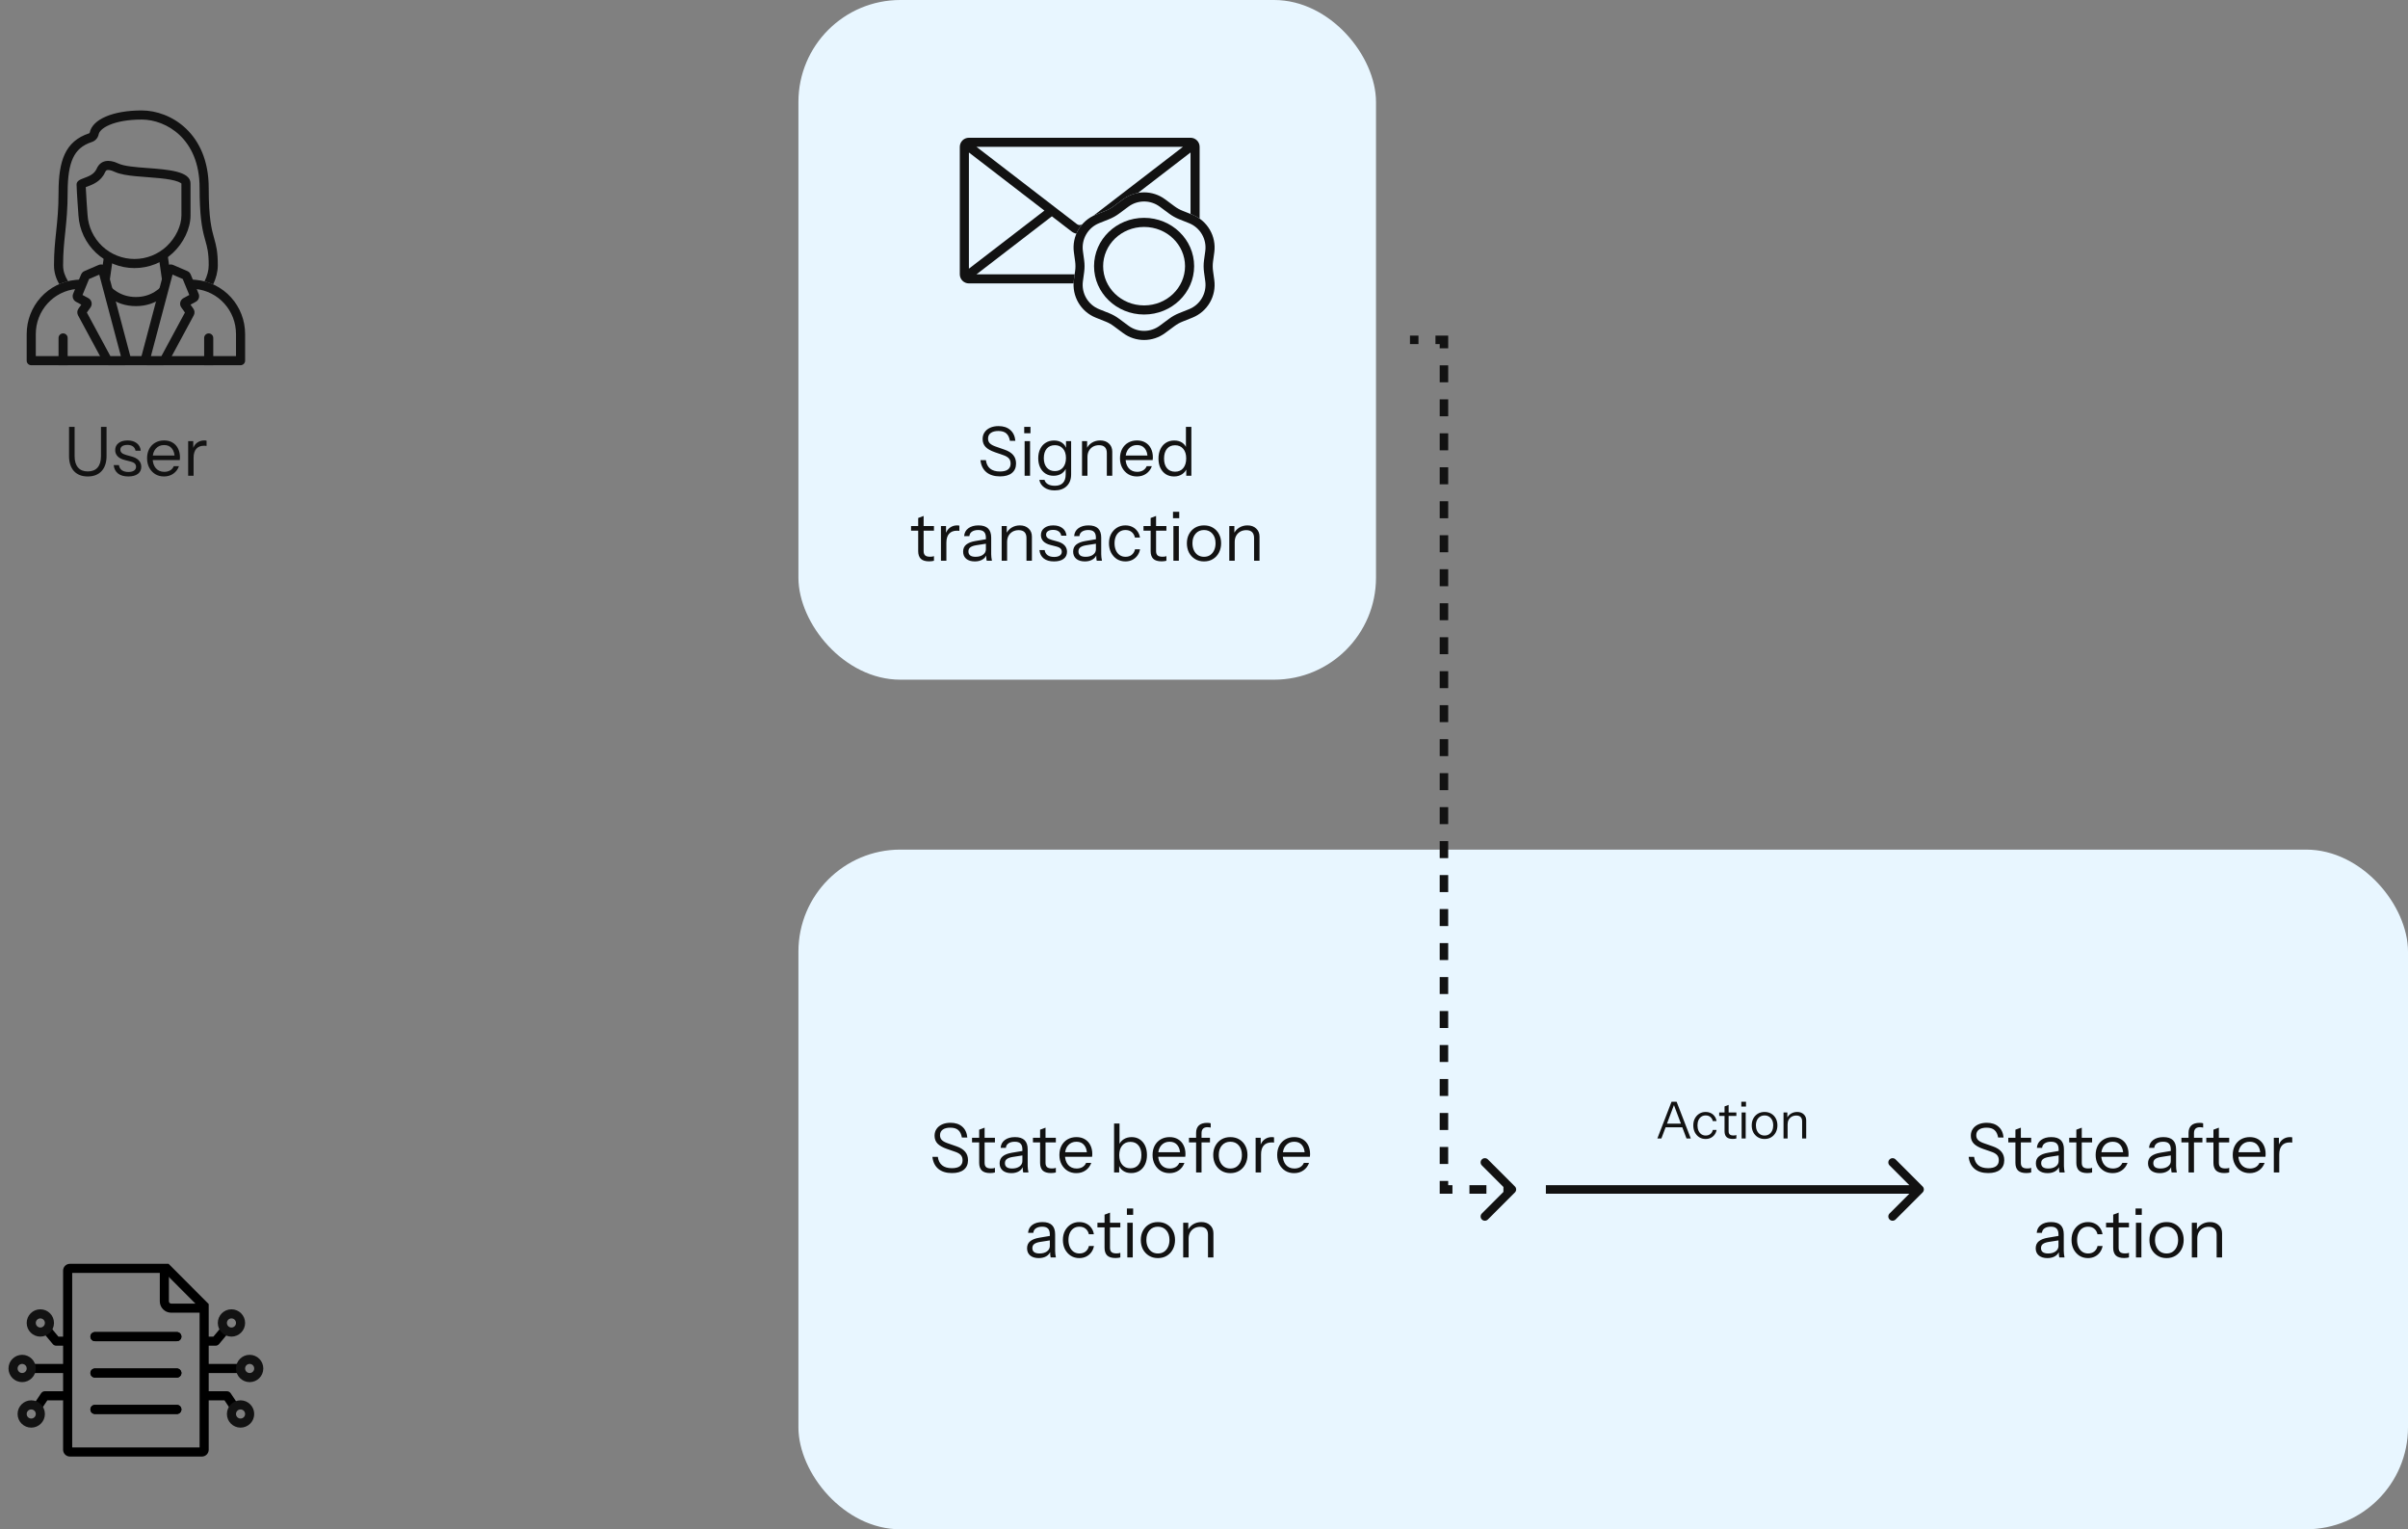 <svg width="567" height="360" viewBox="0 0 567 360" fill="none" xmlns="http://www.w3.org/2000/svg">
<rect x="0" y="0" width="567" height="360" fill="#808080" stroke="none"/>
<path d="M20.657 112.16C19.27 112.16 18.187 111.739 17.409 110.896C16.641 110.043 16.257 108.853 16.257 107.328V100.48H17.569V107.392C17.569 108.544 17.835 109.429 18.369 110.048C18.902 110.667 19.665 110.976 20.657 110.976C21.67 110.976 22.443 110.672 22.977 110.064C23.51 109.445 23.777 108.555 23.777 107.392V100.48H25.089V107.344C25.089 108.859 24.699 110.043 23.921 110.896C23.142 111.739 22.054 112.16 20.657 112.16ZM30.196 112.16C29.194 112.16 28.394 111.931 27.796 111.472C27.199 111.003 26.858 110.341 26.772 109.488H28.004C28.079 110.011 28.308 110.411 28.692 110.688C29.076 110.965 29.588 111.104 30.228 111.104C30.794 111.104 31.236 110.997 31.556 110.784C31.876 110.571 32.036 110.267 32.036 109.872C32.036 109.595 31.946 109.355 31.764 109.152C31.583 108.939 31.22 108.763 30.676 108.624L29.364 108.288C28.618 108.096 28.058 107.803 27.684 107.408C27.311 107.003 27.124 106.523 27.124 105.968C27.124 105.264 27.386 104.709 27.908 104.304C28.431 103.888 29.14 103.68 30.036 103.68C30.922 103.68 31.642 103.893 32.196 104.32C32.751 104.747 33.066 105.339 33.14 106.096H31.908C31.834 105.659 31.631 105.323 31.3 105.088C30.97 104.853 30.532 104.736 29.988 104.736C29.466 104.736 29.06 104.837 28.772 105.04C28.484 105.232 28.34 105.509 28.34 105.872C28.34 106.149 28.442 106.389 28.644 106.592C28.858 106.795 29.21 106.965 29.7 107.104L30.98 107.456C31.738 107.659 32.308 107.968 32.692 108.384C33.076 108.8 33.268 109.301 33.268 109.888C33.268 110.603 32.996 111.163 32.452 111.568C31.908 111.963 31.156 112.16 30.196 112.16ZM38.616 112.16C37.837 112.16 37.15 111.979 36.552 111.616C35.955 111.243 35.486 110.736 35.144 110.096C34.803 109.456 34.632 108.72 34.632 107.888C34.632 107.056 34.797 106.325 35.128 105.696C35.469 105.056 35.944 104.56 36.552 104.208C37.16 103.856 37.859 103.68 38.648 103.68C39.406 103.68 40.062 103.845 40.616 104.176C41.181 104.507 41.614 104.971 41.912 105.568C42.221 106.165 42.376 106.869 42.376 107.68C42.376 107.787 42.371 107.888 42.36 107.984C42.36 108.08 42.349 108.187 42.328 108.304H35.592V107.232H41.544L41.128 107.824C41.128 106.843 40.91 106.091 40.472 105.568C40.045 105.035 39.438 104.768 38.648 104.768C37.837 104.768 37.181 105.051 36.68 105.616C36.19 106.171 35.944 106.923 35.944 107.872C35.944 108.843 36.19 109.621 36.68 110.208C37.181 110.784 37.848 111.072 38.68 111.072C39.203 111.072 39.661 110.96 40.056 110.736C40.451 110.501 40.739 110.171 40.92 109.744H42.136C41.87 110.491 41.422 111.083 40.792 111.52C40.173 111.947 39.448 112.16 38.616 112.16ZM44.303 112V103.84H45.503V105.92H45.583V112H44.303ZM45.583 107.744L45.375 105.808C45.567 105.115 45.909 104.587 46.399 104.224C46.89 103.861 47.455 103.68 48.095 103.68C48.362 103.68 48.543 103.701 48.639 103.744V104.976C48.586 104.955 48.511 104.944 48.415 104.944C48.319 104.933 48.202 104.928 48.063 104.928C47.253 104.928 46.634 105.173 46.207 105.664C45.791 106.144 45.583 106.837 45.583 107.744Z" fill="#121212"/>
<path fill-rule="evenodd" clip-rule="evenodd" d="M17.206 37.16C16.318 39.041 15.929 41.67 15.929 45.296C15.929 49.157 15.651 51.923 15.381 54.486L15.352 54.761C15.094 57.202 14.857 59.45 14.857 62.424C14.857 63.801 15.238 64.889 16.008 66.191C15.297 66.363 14.604 66.596 13.937 66.887C13.181 65.516 12.714 64.132 12.714 62.424C12.714 59.336 12.962 56.99 13.219 54.555C13.497 51.924 13.786 49.187 13.786 45.296C13.786 37.858 15.341 33.236 20.976 31.384C21.053 31.359 21.111 31.293 21.127 31.213C21.757 28.071 26.608 26 33.364 26C40.212 26 49.143 31.38 49.143 44.226C49.143 51.509 49.831 53.974 50.428 56.11C50.884 57.741 51.285 59.179 51.285 62.424C51.285 63.965 50.891 65.457 50.196 66.946C49.541 66.651 48.86 66.413 48.162 66.233C48.814 64.895 49.143 63.649 49.143 62.424C49.143 59.473 48.803 58.257 48.364 56.686L48.364 56.686L48.364 56.686C48.293 56.431 48.219 56.167 48.144 55.885C47.55 53.659 47 50.792 47 44.226C47 38.337 44.971 34.358 42.341 31.845C39.668 29.292 36.261 28.143 33.364 28.143C30.177 28.143 27.582 28.635 25.789 29.399C23.933 30.191 23.34 31.074 23.227 31.635C23.063 32.454 22.471 33.148 21.645 33.42C19.352 34.173 18.032 35.407 17.206 37.16Z" fill="#121212"/>
<path fill-rule="evenodd" clip-rule="evenodd" d="M18.877 67.961L17.982 68.027C15.378 68.274 12.955 69.491 11.187 71.445C9.414 73.405 8.429 75.965 8.429 78.624V78.625V83.831H24.773L25.231 84.679C25.305 84.817 25.45 84.904 25.608 84.904H29.3C29.581 84.904 29.786 84.637 29.714 84.365L29.572 83.831H34.428L34.286 84.365C34.214 84.637 34.419 84.903 34.7 84.903H38.392C38.55 84.903 38.694 84.817 38.769 84.678L39.226 83.831H55.571V78.625V78.624C55.571 75.965 54.586 73.405 52.813 71.445C51.045 69.491 48.622 68.274 46.018 68.027L45.124 67.961L44.211 65.745L46.197 65.892C49.345 66.184 52.272 67.653 54.402 70.008C56.533 72.363 57.714 75.436 57.714 78.624V84.903C57.714 85.494 57.235 85.974 56.643 85.974H7.357C6.765 85.974 6.286 85.494 6.286 84.903V78.624C6.286 75.436 7.467 72.363 9.598 70.008C11.728 67.653 14.655 66.184 17.803 65.892L19.789 65.745L18.877 67.961ZM25.954 70.201C27.488 71.271 29.474 72.06 32 72.06C34.526 72.06 36.512 71.271 38.045 70.202L39.116 66.169C37.823 67.932 35.574 69.917 32 69.917C28.426 69.917 26.177 67.932 24.884 66.169L25.954 70.201Z" fill="#121212"/>
<path fill-rule="evenodd" clip-rule="evenodd" d="M40.794 62.379C39.953 62.016 38.985 62.486 38.75 63.371L33.25 84.09C32.998 85.042 33.715 85.975 34.7 85.975H38.392C38.944 85.975 39.45 85.672 39.712 85.187L45.623 74.234C45.894 73.731 45.856 73.117 45.523 72.651L44.858 71.718L46.102 71.042C46.775 70.676 47.065 69.862 46.773 69.153L44.906 64.617C44.757 64.255 44.472 63.966 44.113 63.811L40.794 62.379ZM40.63 64.642L43.024 65.675L44.572 69.435L43.196 70.182C42.404 70.612 42.168 71.638 42.691 72.371L43.546 73.57L38.009 83.832H35.536L40.63 64.642Z" fill="#121212"/>
<path fill-rule="evenodd" clip-rule="evenodd" d="M23.206 62.379C24.047 62.016 25.015 62.486 25.25 63.372L30.75 84.091C31.002 85.042 30.285 85.975 29.3 85.975H25.608C25.056 85.975 24.55 85.673 24.288 85.188L18.378 74.235C18.106 73.731 18.144 73.117 18.477 72.651L19.142 71.718L17.898 71.043C17.225 70.677 16.935 69.862 17.227 69.153L19.095 64.618C19.244 64.256 19.528 63.967 19.887 63.812L23.206 62.379ZM23.37 64.642L20.976 65.675L19.428 69.435L20.804 70.182C21.596 70.612 21.832 71.638 21.309 72.372L20.454 73.57L25.991 83.832H28.464L23.37 64.642Z" fill="#121212"/>
<path fill-rule="evenodd" clip-rule="evenodd" d="M39.489 60.131L40.255 65.484L38.133 65.787L37.368 60.434L39.489 60.131ZM23.745 65.484L24.511 60.131L26.632 60.434L25.867 65.787L23.745 65.484Z" fill="#121212"/>
<path fill-rule="evenodd" clip-rule="evenodd" d="M18.473 50.705C18.678 54.062 20.158 57.215 22.61 59.52C25.062 61.825 28.301 63.108 31.668 63.108C35.035 63.108 38.275 61.825 40.727 59.52C43.178 57.215 44.857 53.86 44.863 50.705C44.863 50.705 44.857 44.226 44.857 43.155C44.857 40.317 39.604 39.923 34.761 39.56C31.93 39.348 29.24 39.146 27.82 38.473C25.674 37.455 23.679 37.648 22.766 39.711C22.191 41.01 20.936 41.484 19.862 41.889C18.855 42.268 18.008 42.588 18.029 43.471C18.071 45.296 18.473 50.705 18.473 50.705ZM20.194 44.058C20.235 44.997 20.32 46.365 20.405 47.629C20.458 48.415 20.509 49.145 20.547 49.678L20.593 50.312L20.61 50.545L20.612 50.574C20.784 53.386 22.023 56.027 24.077 57.959C26.132 59.89 28.847 60.965 31.668 60.965C34.489 60.965 37.204 59.89 39.259 57.959C41.367 55.977 42.715 53.159 42.72 50.704L42.717 47.333C42.716 45.624 42.715 43.786 42.715 43.198C42.635 43.12 42.42 42.96 41.956 42.778C40.956 42.388 39.446 42.133 37.567 41.944C36.654 41.852 35.705 41.78 34.742 41.707C34.692 41.704 34.643 41.7 34.593 41.696C33.688 41.628 32.768 41.559 31.898 41.475C30.166 41.306 28.252 41.049 26.902 40.409C26.066 40.013 25.52 39.983 25.257 40.037C25.145 40.059 25.074 40.097 25.015 40.147C24.951 40.2 24.84 40.318 24.725 40.578M20.194 44.058C20.324 44.006 20.494 43.941 20.722 43.855C20.746 43.845 20.771 43.836 20.797 43.826C21.794 43.45 23.786 42.699 24.725 40.578" fill="#121212"/>
<path fill-rule="evenodd" clip-rule="evenodd" d="M14.857 78.48C15.449 78.48 15.929 78.96 15.929 79.551V85.974H13.786V79.551C13.786 78.96 14.265 78.48 14.857 78.48Z" fill="#121212"/>
<path fill-rule="evenodd" clip-rule="evenodd" d="M49.143 78.48C49.735 78.48 50.214 78.96 50.214 79.551V85.974H48.071V79.551C48.071 78.96 48.551 78.48 49.143 78.48Z" fill="#121212"/>
<rect x="188" width="136" height="160" rx="24" fill="#E8F6FF"/>
<path d="M235.468 112.144C234.124 112.144 233.052 111.813 232.252 111.152C231.462 110.491 230.998 109.547 230.86 108.32H232.14C232.257 109.205 232.593 109.872 233.148 110.32C233.702 110.768 234.47 110.992 235.452 110.992C236.284 110.992 236.908 110.837 237.324 110.528C237.75 110.208 237.964 109.744 237.964 109.136C237.964 108.613 237.82 108.197 237.532 107.888C237.244 107.579 236.796 107.323 236.188 107.12L234.252 106.448C233.27 106.107 232.545 105.696 232.076 105.216C231.606 104.725 231.372 104.107 231.372 103.36C231.372 102.741 231.526 102.208 231.836 101.76C232.145 101.301 232.582 100.944 233.148 100.688C233.713 100.432 234.369 100.304 235.116 100.304C236.268 100.304 237.19 100.608 237.884 101.216C238.577 101.813 238.977 102.667 239.084 103.776H237.804C237.665 102.976 237.377 102.389 236.94 102.016C236.513 101.643 235.894 101.456 235.084 101.456C234.316 101.456 233.718 101.611 233.292 101.92C232.865 102.229 232.652 102.667 232.652 103.232C232.652 103.712 232.801 104.096 233.1 104.384C233.398 104.672 233.862 104.923 234.492 105.136L236.556 105.856C237.452 106.165 238.124 106.587 238.572 107.12C239.02 107.643 239.244 108.309 239.244 109.12C239.244 110.08 238.913 110.827 238.252 111.36C237.601 111.883 236.673 112.144 235.468 112.144ZM241.264 112V103.84H242.544V112H241.264ZM241.168 101.984V100.48H242.64V101.984H241.168ZM248.325 115.44C247.354 115.44 246.544 115.211 245.893 114.752C245.253 114.304 244.864 113.707 244.725 112.96H245.941C246.058 113.387 246.32 113.723 246.725 113.968C247.141 114.224 247.701 114.352 248.405 114.352C249.237 114.352 249.866 114.123 250.293 113.664C250.72 113.216 250.933 112.555 250.933 111.68V109.936L251.093 109.968C250.912 110.587 250.549 111.083 250.005 111.456C249.461 111.819 248.816 112 248.069 112C247.354 112 246.725 111.829 246.181 111.488C245.637 111.136 245.216 110.651 244.917 110.032C244.618 109.413 244.469 108.693 244.469 107.872C244.469 107.04 244.624 106.309 244.933 105.68C245.242 105.051 245.674 104.565 246.229 104.224C246.794 103.872 247.45 103.696 248.197 103.696C248.965 103.696 249.605 103.883 250.117 104.256C250.64 104.629 250.986 105.163 251.157 105.856L251.013 105.872V103.84H252.213V111.68C252.213 112.843 251.866 113.76 251.173 114.432C250.48 115.104 249.53 115.44 248.325 115.44ZM248.389 110.896C249.189 110.896 249.824 110.619 250.293 110.064C250.762 109.509 250.997 108.757 250.997 107.808C250.997 106.88 250.762 106.149 250.293 105.616C249.824 105.072 249.189 104.8 248.389 104.8C247.578 104.8 246.938 105.072 246.469 105.616C246.01 106.16 245.781 106.907 245.781 107.856C245.781 108.784 246.016 109.525 246.485 110.08C246.954 110.624 247.589 110.896 248.389 110.896ZM254.78 112V103.84H255.98V105.76H256.06V112H254.78ZM260.62 112V106.656C260.62 106.037 260.465 105.573 260.156 105.264C259.847 104.955 259.388 104.8 258.78 104.8C258.247 104.8 257.772 104.917 257.356 105.152C256.951 105.387 256.631 105.712 256.396 106.128C256.172 106.544 256.06 107.029 256.06 107.584L255.852 105.648C256.129 105.04 256.551 104.56 257.116 104.208C257.692 103.856 258.343 103.68 259.068 103.68C259.921 103.68 260.604 103.925 261.116 104.416C261.639 104.896 261.9 105.531 261.9 106.32V112H260.62ZM267.702 112.16C266.923 112.16 266.235 111.979 265.638 111.616C265.041 111.243 264.571 110.736 264.23 110.096C263.889 109.456 263.718 108.72 263.718 107.888C263.718 107.056 263.883 106.325 264.214 105.696C264.555 105.056 265.03 104.56 265.638 104.208C266.246 103.856 266.945 103.68 267.734 103.68C268.491 103.68 269.147 103.845 269.702 104.176C270.267 104.507 270.699 104.971 270.998 105.568C271.307 106.165 271.462 106.869 271.462 107.68C271.462 107.787 271.457 107.888 271.446 107.984C271.446 108.08 271.435 108.187 271.414 108.304H264.678V107.232H270.63L270.214 107.824C270.214 106.843 269.995 106.091 269.558 105.568C269.131 105.035 268.523 104.768 267.734 104.768C266.923 104.768 266.267 105.051 265.766 105.616C265.275 106.171 265.03 106.923 265.03 107.872C265.03 108.843 265.275 109.621 265.766 110.208C266.267 110.784 266.934 111.072 267.766 111.072C268.289 111.072 268.747 110.96 269.142 110.736C269.537 110.501 269.825 110.171 270.006 109.744H271.222C270.955 110.491 270.507 111.083 269.878 111.52C269.259 111.947 268.534 112.16 267.702 112.16ZM279.325 112V110.096L279.485 110.144C279.283 110.763 278.909 111.253 278.365 111.616C277.832 111.979 277.192 112.16 276.445 112.16C275.709 112.16 275.064 111.984 274.509 111.632C273.965 111.28 273.539 110.789 273.229 110.16C272.931 109.531 272.781 108.795 272.781 107.952C272.781 107.099 272.936 106.352 273.245 105.712C273.555 105.072 273.987 104.576 274.541 104.224C275.096 103.872 275.747 103.696 276.493 103.696C277.261 103.696 277.907 103.883 278.429 104.256C278.952 104.629 279.309 105.157 279.501 105.84L279.245 105.872V100.48H280.525V112H279.325ZM276.685 111.04C277.507 111.04 278.147 110.763 278.605 110.208C279.075 109.643 279.309 108.875 279.309 107.904C279.309 106.955 279.075 106.203 278.605 105.648C278.136 105.093 277.496 104.816 276.685 104.816C275.875 104.816 275.24 105.093 274.781 105.648C274.323 106.203 274.093 106.971 274.093 107.952C274.093 108.912 274.323 109.669 274.781 110.224C275.24 110.768 275.875 111.04 276.685 111.04ZM218.794 132.144C217.887 132.144 217.226 131.941 216.81 131.536C216.405 131.12 216.202 130.523 216.202 129.744V121.936L217.482 121.456V129.728C217.482 130.187 217.599 130.523 217.834 130.736C218.069 130.949 218.453 131.056 218.986 131.056C219.199 131.056 219.381 131.045 219.53 131.024C219.69 130.992 219.818 130.955 219.914 130.912V132C219.807 132.043 219.653 132.075 219.45 132.096C219.258 132.128 219.039 132.144 218.794 132.144ZM214.522 124.928V123.84H219.914V124.928H214.522ZM221.561 132V123.84H222.761V125.92H222.841V132H221.561ZM222.841 127.744L222.633 125.808C222.825 125.115 223.167 124.587 223.657 124.224C224.148 123.861 224.713 123.68 225.353 123.68C225.62 123.68 225.801 123.701 225.897 123.744V124.976C225.844 124.955 225.769 124.944 225.673 124.944C225.577 124.933 225.46 124.928 225.321 124.928C224.511 124.928 223.892 125.173 223.465 125.664C223.049 126.144 222.841 126.837 222.841 127.744ZM232.335 132C232.292 131.819 232.26 131.611 232.239 131.376C232.228 131.141 232.223 130.843 232.223 130.48H232.143V126.576C232.143 125.957 231.999 125.504 231.711 125.216C231.434 124.917 230.98 124.768 230.351 124.768C229.732 124.768 229.236 124.896 228.863 125.152C228.5 125.397 228.298 125.749 228.255 126.208H227.023C227.076 125.419 227.407 124.8 228.015 124.352C228.623 123.904 229.418 123.68 230.399 123.68C231.412 123.68 232.164 123.92 232.655 124.4C233.146 124.88 233.391 125.6 233.391 126.56V130.48C233.391 130.715 233.407 130.96 233.439 131.216C233.471 131.461 233.514 131.723 233.567 132H232.335ZM229.535 132.16C228.692 132.16 228.02 131.957 227.519 131.552C227.028 131.136 226.783 130.571 226.783 129.856C226.783 129.141 227.028 128.587 227.519 128.192C228.01 127.797 228.724 127.52 229.663 127.36L232.511 126.88V127.936L229.855 128.352C229.258 128.448 228.804 128.608 228.495 128.832C228.186 129.056 228.031 129.381 228.031 129.808C228.031 130.224 228.17 130.539 228.447 130.752C228.735 130.965 229.156 131.072 229.711 131.072C230.426 131.072 231.007 130.912 231.455 130.592C231.914 130.261 232.143 129.835 232.143 129.312L232.351 130.448C232.18 130.992 231.844 131.413 231.343 131.712C230.852 132.011 230.25 132.16 229.535 132.16ZM235.858 132V123.84H237.058V125.76H237.138V132H235.858ZM241.698 132V126.656C241.698 126.037 241.543 125.573 241.234 125.264C240.925 124.955 240.466 124.8 239.858 124.8C239.325 124.8 238.85 124.917 238.434 125.152C238.029 125.387 237.709 125.712 237.474 126.128C237.25 126.544 237.138 127.029 237.138 127.584L236.93 125.648C237.207 125.04 237.629 124.56 238.194 124.208C238.77 123.856 239.421 123.68 240.146 123.68C240.999 123.68 241.682 123.925 242.194 124.416C242.717 124.896 242.978 125.531 242.978 126.32V132H241.698ZM248.173 132.16C247.17 132.16 246.37 131.931 245.773 131.472C245.176 131.003 244.834 130.341 244.749 129.488H245.981C246.056 130.011 246.285 130.411 246.669 130.688C247.053 130.965 247.565 131.104 248.205 131.104C248.77 131.104 249.213 130.997 249.533 130.784C249.853 130.571 250.013 130.267 250.013 129.872C250.013 129.595 249.922 129.355 249.741 129.152C249.56 128.939 249.197 128.763 248.653 128.624L247.341 128.288C246.594 128.096 246.034 127.803 245.661 127.408C245.288 127.003 245.101 126.523 245.101 125.968C245.101 125.264 245.362 124.709 245.885 124.304C246.408 123.888 247.117 123.68 248.013 123.68C248.898 123.68 249.618 123.893 250.173 124.32C250.728 124.747 251.042 125.339 251.117 126.096H249.885C249.81 125.659 249.608 125.323 249.277 125.088C248.946 124.853 248.509 124.736 247.965 124.736C247.442 124.736 247.037 124.837 246.749 125.04C246.461 125.232 246.317 125.509 246.317 125.872C246.317 126.149 246.418 126.389 246.621 126.592C246.834 126.795 247.186 126.965 247.677 127.104L248.957 127.456C249.714 127.659 250.285 127.968 250.669 128.384C251.053 128.8 251.245 129.301 251.245 129.888C251.245 130.603 250.973 131.163 250.429 131.568C249.885 131.963 249.133 132.16 248.173 132.16ZM258.241 132C258.198 131.819 258.166 131.611 258.145 131.376C258.134 131.141 258.129 130.843 258.129 130.48H258.049V126.576C258.049 125.957 257.905 125.504 257.617 125.216C257.34 124.917 256.886 124.768 256.257 124.768C255.638 124.768 255.142 124.896 254.769 125.152C254.406 125.397 254.204 125.749 254.161 126.208H252.929C252.982 125.419 253.313 124.8 253.921 124.352C254.529 123.904 255.324 123.68 256.305 123.68C257.318 123.68 258.07 123.92 258.561 124.4C259.052 124.88 259.297 125.6 259.297 126.56V130.48C259.297 130.715 259.313 130.96 259.345 131.216C259.377 131.461 259.42 131.723 259.473 132H258.241ZM255.441 132.16C254.598 132.16 253.926 131.957 253.425 131.552C252.934 131.136 252.689 130.571 252.689 129.856C252.689 129.141 252.934 128.587 253.425 128.192C253.916 127.797 254.63 127.52 255.569 127.36L258.417 126.88V127.936L255.761 128.352C255.164 128.448 254.71 128.608 254.401 128.832C254.092 129.056 253.937 129.381 253.937 129.808C253.937 130.224 254.076 130.539 254.353 130.752C254.641 130.965 255.062 131.072 255.617 131.072C256.332 131.072 256.913 130.912 257.361 130.592C257.82 130.261 258.049 129.835 258.049 129.312L258.257 130.448C258.086 130.992 257.75 131.413 257.249 131.712C256.758 132.011 256.156 132.16 255.441 132.16ZM264.996 132.16C264.25 132.16 263.583 131.979 262.996 131.616C262.42 131.243 261.962 130.736 261.62 130.096C261.29 129.445 261.124 128.709 261.124 127.888C261.124 127.067 261.29 126.341 261.62 125.712C261.962 125.083 262.42 124.587 262.996 124.224C263.583 123.861 264.244 123.68 264.98 123.68C265.588 123.68 266.132 123.797 266.612 124.032C267.103 124.267 267.503 124.603 267.812 125.04C268.132 125.467 268.335 125.968 268.42 126.544H267.236C267.13 126.021 266.884 125.595 266.5 125.264C266.116 124.933 265.62 124.768 265.012 124.768C264.49 124.768 264.036 124.896 263.652 125.152C263.268 125.408 262.97 125.771 262.756 126.24C262.543 126.709 262.436 127.259 262.436 127.888C262.436 128.517 262.543 129.072 262.756 129.552C262.97 130.032 263.268 130.405 263.652 130.672C264.047 130.939 264.506 131.072 265.028 131.072C265.615 131.072 266.106 130.912 266.5 130.592C266.895 130.261 267.146 129.835 267.252 129.312H268.436C268.34 129.877 268.127 130.379 267.796 130.816C267.476 131.243 267.076 131.573 266.596 131.808C266.116 132.043 265.583 132.16 264.996 132.16ZM273.528 132.144C272.622 132.144 271.96 131.941 271.544 131.536C271.139 131.12 270.936 130.523 270.936 129.744V121.936L272.216 121.456V129.728C272.216 130.187 272.334 130.523 272.568 130.736C272.803 130.949 273.187 131.056 273.72 131.056C273.934 131.056 274.115 131.045 274.264 131.024C274.424 130.992 274.552 130.955 274.648 130.912V132C274.542 132.043 274.387 132.075 274.184 132.096C273.992 132.128 273.774 132.144 273.528 132.144ZM269.256 124.928V123.84H274.648V124.928H269.256ZM276.296 132V123.84H277.576V132H276.296ZM276.2 121.984V120.48H277.672V121.984H276.2ZM283.5 132.16C282.7 132.16 281.996 131.973 281.388 131.6C280.78 131.227 280.305 130.72 279.964 130.08C279.633 129.429 279.468 128.699 279.468 127.888C279.468 127.067 279.639 126.341 279.98 125.712C280.321 125.083 280.791 124.587 281.388 124.224C281.996 123.861 282.7 123.68 283.5 123.68C284.311 123.68 285.015 123.861 285.612 124.224C286.22 124.587 286.689 125.083 287.02 125.712C287.361 126.341 287.532 127.067 287.532 127.888C287.532 128.699 287.361 129.429 287.02 130.08C286.689 130.72 286.22 131.227 285.612 131.6C285.015 131.973 284.311 132.16 283.5 132.16ZM283.5 131.072C284.055 131.072 284.535 130.939 284.94 130.672C285.345 130.395 285.66 130.016 285.884 129.536C286.108 129.056 286.22 128.501 286.22 127.872C286.22 126.933 285.969 126.181 285.468 125.616C284.977 125.051 284.321 124.768 283.5 124.768C282.689 124.768 282.033 125.051 281.532 125.616C281.031 126.181 280.78 126.933 280.78 127.872C280.78 128.501 280.892 129.056 281.116 129.536C281.34 130.016 281.655 130.395 282.06 130.672C282.476 130.939 282.956 131.072 283.5 131.072ZM289.452 132V123.84H290.652V125.76H290.732V132H289.452ZM295.292 132V126.656C295.292 126.037 295.137 125.573 294.828 125.264C294.519 124.955 294.06 124.8 293.452 124.8C292.919 124.8 292.444 124.917 292.028 125.152C291.623 125.387 291.303 125.712 291.068 126.128C290.844 126.544 290.732 127.029 290.732 127.584L290.524 125.648C290.801 125.04 291.223 124.56 291.788 124.208C292.364 123.856 293.015 123.68 293.74 123.68C294.593 123.68 295.276 123.925 295.788 124.416C296.311 124.896 296.572 125.531 296.572 126.32V132H295.292Z" fill="#121212"/>
<path fill-rule="evenodd" clip-rule="evenodd" d="M275.292 50.29L273.071 48.644C270.887 47.024 267.899 47.024 265.714 48.644L263.494 50.29C262.771 50.826 261.981 51.267 261.144 51.601L258.814 52.532C256.18 53.584 254.602 56.295 254.986 59.105L255.278 61.242C255.407 62.183 255.407 63.136 255.278 64.077L254.986 66.215C254.602 69.024 256.18 71.735 258.814 72.787L261.144 73.718C261.981 74.052 262.771 74.493 263.494 75.029L265.714 76.675C267.899 78.295 270.887 78.295 273.071 76.675L275.292 75.029C276.015 74.493 276.805 74.052 277.642 73.718L279.972 72.787C282.605 71.735 284.184 69.024 283.8 66.215L283.507 64.077C283.379 63.136 283.379 62.183 283.507 61.242L283.8 59.105C284.184 56.295 282.605 53.584 279.972 52.532L277.642 51.601C276.805 51.267 276.015 50.826 275.292 50.29ZM274.348 46.922C271.405 44.74 267.381 44.74 264.438 46.922L262.218 48.569C261.642 48.995 261.014 49.346 260.349 49.611L258.019 50.542C254.472 51.959 252.345 55.61 252.863 59.395L253.155 61.532C253.258 62.28 253.258 63.039 253.155 63.787L252.863 65.924C252.345 69.709 254.472 73.36 258.019 74.777L260.349 75.708C261.014 75.973 261.642 76.324 262.218 76.751L264.438 78.397C267.381 80.579 271.405 80.579 274.348 78.397L276.568 76.751C277.143 76.324 277.771 75.973 278.437 75.708L280.767 74.777C284.314 73.36 286.44 69.709 285.923 65.924L285.63 63.787C285.528 63.039 285.528 62.28 285.63 61.532L285.923 59.395C286.44 55.61 284.314 51.959 280.767 50.542L278.437 49.611C277.771 49.346 277.143 48.995 276.568 48.569L274.348 46.922Z" fill="#121212"/>
<path fill-rule="evenodd" clip-rule="evenodd" d="M269.393 71.896C274.79 71.896 279.035 67.69 279.035 62.66C279.035 57.629 274.79 53.423 269.393 53.423C263.996 53.423 259.751 57.629 259.751 62.66C259.751 67.69 263.996 71.896 269.393 71.896ZM269.393 74.038C275.902 74.038 281.178 68.944 281.178 62.66C281.178 56.375 275.902 51.281 269.393 51.281C262.884 51.281 257.608 56.375 257.608 62.66C257.608 68.944 262.884 74.038 269.393 74.038Z" fill="#121212"/>
<path fill-rule="evenodd" clip-rule="evenodd" d="M278.533 34.571H229.938L247.681 48.22L247.681 48.22L253.582 52.759C253.951 53.043 254.459 53.055 254.839 52.795C254.259 53.46 253.787 54.214 253.444 55.026C253.029 54.92 252.631 54.731 252.276 54.458L247.681 50.923L229.938 64.571H253.048L252.863 65.924C252.827 66.188 252.804 66.452 252.793 66.714H228.143C226.959 66.714 226 65.755 226 64.571V34.571C226 33.388 226.959 32.429 228.143 32.429H280.328C281.511 32.429 282.471 33.388 282.471 34.571V51.465C281.949 51.098 281.379 50.787 280.767 50.542L280.328 50.367V35.894L267.957 45.41C266.711 45.628 265.503 46.132 264.438 46.922L262.218 48.569C261.642 48.995 261.014 49.346 260.349 49.611L258.019 50.542C257.818 50.623 257.621 50.71 257.43 50.804L260.79 48.22L260.79 48.22L278.533 34.571ZM228.143 35.894L245.923 49.572L228.143 63.249L228.143 35.894Z" fill="#121212"/>
<path fill-rule="evenodd" clip-rule="evenodd" d="M17 299.645H38.804L46.999 307.866V340.733H17V299.645ZM14.857 341.271V299.106C14.858 298.681 15.027 298.274 15.328 297.973C15.628 297.673 16.035 297.503 16.461 297.503H39.694L49.142 306.981V341.273C49.141 341.698 48.972 342.105 48.671 342.405C48.371 342.706 47.963 342.875 47.538 342.876H16.461C16.035 342.875 15.627 342.706 15.327 342.405C15.026 342.104 14.857 341.696 14.857 341.271Z" fill="black"/>
<path fill-rule="evenodd" clip-rule="evenodd" d="M37.63 306.334V298.571H39.773V306.334C39.773 306.476 39.829 306.613 39.93 306.713C40.031 306.814 40.167 306.871 40.309 306.871H48.071V309.013H40.309C39.599 309.013 38.917 308.731 38.415 308.229C37.912 307.726 37.63 307.044 37.63 306.334Z" fill="black"/>
<path fill-rule="evenodd" clip-rule="evenodd" d="M13.752 314.643L11.395 311.814L9.748 313.186L12.427 316.4C12.63 316.644 12.932 316.786 13.25 316.786H15.928V314.643H13.752ZM7.357 321.071H15.928V323.214H7.357V321.071ZM9.68 327.977C9.879 327.679 10.213 327.5 10.571 327.5H15.928V329.643H11.145L9.32 332.38L7.537 331.191L9.68 327.977Z" fill="black"/>
<path fill-rule="evenodd" clip-rule="evenodd" d="M9.5 312.5C10.092 312.5 10.571 312.02 10.571 311.429C10.571 310.837 10.092 310.357 9.5 310.357C8.908 310.357 8.429 310.837 8.429 311.429C8.429 312.02 8.908 312.5 9.5 312.5ZM9.5 314.643C11.275 314.643 12.714 313.204 12.714 311.429C12.714 309.653 11.275 308.214 9.5 308.214C7.725 308.214 6.286 309.653 6.286 311.429C6.286 313.204 7.725 314.643 9.5 314.643Z" fill="#121212"/>
<path fill-rule="evenodd" clip-rule="evenodd" d="M5.214 323.214C5.806 323.214 6.286 322.735 6.286 322.143C6.286 321.551 5.806 321.071 5.214 321.071C4.623 321.071 4.143 321.551 4.143 322.143C4.143 322.735 4.623 323.214 5.214 323.214ZM5.214 325.357C6.989 325.357 8.429 323.918 8.429 322.143C8.429 320.368 6.989 318.929 5.214 318.929C3.439 318.929 2 320.368 2 322.143C2 323.918 3.439 325.357 5.214 325.357Z" fill="#121212"/>
<path fill-rule="evenodd" clip-rule="evenodd" d="M7.357 333.929C7.949 333.929 8.429 333.449 8.429 332.857C8.429 332.265 7.949 331.786 7.357 331.786C6.765 331.786 6.286 332.265 6.286 332.857C6.286 333.449 6.765 333.929 7.357 333.929ZM7.357 336.071C9.132 336.071 10.572 334.632 10.572 332.857C10.572 331.082 9.132 329.643 7.357 329.643C5.582 329.643 4.143 331.082 4.143 332.857C4.143 334.632 5.582 336.071 7.357 336.071Z" fill="#121212"/>
<path fill-rule="evenodd" clip-rule="evenodd" d="M50.248 314.643L52.605 311.814L54.252 313.186L51.573 316.4C51.37 316.644 51.068 316.786 50.75 316.786H48.072V314.643H50.248ZM56.643 321.071H48.072V323.214H56.643V321.071ZM54.32 327.977C54.121 327.679 53.787 327.5 53.429 327.5H48.072V329.643H52.855L54.68 332.38L56.463 331.191L54.32 327.977Z" fill="black"/>
<path fill-rule="evenodd" clip-rule="evenodd" d="M54.5 312.5C53.908 312.5 53.429 312.02 53.429 311.429C53.429 310.837 53.908 310.357 54.5 310.357C55.092 310.357 55.571 310.837 55.571 311.429C55.571 312.02 55.092 312.5 54.5 312.5ZM54.5 314.643C52.725 314.643 51.286 313.204 51.286 311.429C51.286 309.653 52.725 308.214 54.5 308.214C56.275 308.214 57.714 309.653 57.714 311.429C57.714 313.204 56.275 314.643 54.5 314.643Z" fill="#121212"/>
<path fill-rule="evenodd" clip-rule="evenodd" d="M58.786 323.214C58.194 323.214 57.714 322.735 57.714 322.143C57.714 321.551 58.194 321.071 58.786 321.071C59.377 321.071 59.857 321.551 59.857 322.143C59.857 322.735 59.377 323.214 58.786 323.214ZM58.786 325.357C57.011 325.357 55.571 323.918 55.571 322.143C55.571 320.368 57.011 318.929 58.786 318.929C60.561 318.929 62 320.368 62 322.143C62 323.918 60.561 325.357 58.786 325.357Z" fill="#121212"/>
<path fill-rule="evenodd" clip-rule="evenodd" d="M56.643 333.929C56.051 333.929 55.571 333.449 55.571 332.857C55.571 332.265 56.051 331.786 56.643 331.786C57.235 331.786 57.714 332.265 57.714 332.857C57.714 333.449 57.235 333.929 56.643 333.929ZM56.643 336.071C54.868 336.071 53.428 334.632 53.428 332.857C53.428 331.082 54.868 329.643 56.643 329.643C58.418 329.643 59.857 331.082 59.857 332.857C59.857 334.632 58.418 336.071 56.643 336.071Z" fill="#121212"/>
<path d="M21.286 314.643C21.286 314.051 21.765 313.571 22.357 313.571H41.643C42.235 313.571 42.714 314.051 42.714 314.643C42.714 315.235 42.235 315.714 41.643 315.714H22.357C21.765 315.714 21.286 315.235 21.286 314.643Z" fill="black"/>
<path fill-rule="evenodd" clip-rule="evenodd" d="M22.357 313.571C21.765 313.571 21.286 314.051 21.286 314.643C21.286 315.235 21.765 315.714 22.357 315.714H41.643C42.235 315.714 42.714 315.235 42.714 314.643C42.714 314.051 42.235 313.571 41.643 313.571H22.357Z" fill="black"/>
<path d="M21.286 323.214C21.286 322.623 21.765 322.143 22.357 322.143H41.643C42.235 322.143 42.714 322.623 42.714 323.214C42.714 323.806 42.235 324.286 41.643 324.286H22.357C21.765 324.286 21.286 323.806 21.286 323.214Z" fill="black"/>
<path fill-rule="evenodd" clip-rule="evenodd" d="M22.357 322.143C21.765 322.143 21.286 322.623 21.286 323.214C21.286 323.806 21.765 324.286 22.357 324.286H41.643C42.235 324.286 42.714 323.806 42.714 323.214C42.714 322.623 42.235 322.143 41.643 322.143H22.357Z" fill="black"/>
<path d="M21.286 331.786C21.286 331.194 21.765 330.714 22.357 330.714H41.643C42.235 330.714 42.714 331.194 42.714 331.786C42.714 332.377 42.235 332.857 41.643 332.857H22.357C21.765 332.857 21.286 332.377 21.286 331.786Z" fill="black"/>
<path fill-rule="evenodd" clip-rule="evenodd" d="M22.357 330.714C21.765 330.714 21.286 331.194 21.286 331.786C21.286 332.377 21.765 332.857 22.357 332.857H41.643C42.235 332.857 42.714 332.377 42.714 331.786C42.714 331.194 42.235 330.714 41.643 330.714H22.357Z" fill="black"/>
<rect x="188" y="200" width="379" height="160" rx="24" fill="#E8F6FF"/>
<path d="M224.155 276.144C222.811 276.144 221.739 275.813 220.939 275.152C220.15 274.491 219.686 273.547 219.547 272.32H220.827C220.944 273.205 221.28 273.872 221.835 274.32C222.39 274.768 223.158 274.992 224.139 274.992C224.971 274.992 225.595 274.837 226.011 274.528C226.438 274.208 226.651 273.744 226.651 273.136C226.651 272.613 226.507 272.197 226.219 271.888C225.931 271.579 225.483 271.323 224.875 271.12L222.939 270.448C221.958 270.107 221.232 269.696 220.763 269.216C220.294 268.725 220.059 268.107 220.059 267.36C220.059 266.741 220.214 266.208 220.523 265.76C220.832 265.301 221.27 264.944 221.835 264.688C222.4 264.432 223.056 264.304 223.803 264.304C224.955 264.304 225.878 264.608 226.571 265.216C227.264 265.813 227.664 266.667 227.771 267.776H226.491C226.352 266.976 226.064 266.389 225.627 266.016C225.2 265.643 224.582 265.456 223.771 265.456C223.003 265.456 222.406 265.611 221.979 265.92C221.552 266.229 221.339 266.667 221.339 267.232C221.339 267.712 221.488 268.096 221.787 268.384C222.086 268.672 222.55 268.923 223.179 269.136L225.243 269.856C226.139 270.165 226.811 270.587 227.259 271.12C227.707 271.643 227.931 272.309 227.931 273.12C227.931 274.08 227.6 274.827 226.939 275.36C226.288 275.883 225.36 276.144 224.155 276.144ZM233.153 276.144C232.247 276.144 231.585 275.941 231.169 275.536C230.764 275.12 230.561 274.523 230.561 273.744V265.936L231.841 265.456V273.728C231.841 274.187 231.959 274.523 232.193 274.736C232.428 274.949 232.812 275.056 233.345 275.056C233.559 275.056 233.74 275.045 233.889 275.024C234.049 274.992 234.177 274.955 234.273 274.912V276C234.167 276.043 234.012 276.075 233.809 276.096C233.617 276.128 233.399 276.144 233.153 276.144ZM228.881 268.928V267.84H234.273V268.928H228.881ZM240.929 276C240.886 275.819 240.854 275.611 240.833 275.376C240.822 275.141 240.817 274.843 240.817 274.48H240.737V270.576C240.737 269.957 240.593 269.504 240.305 269.216C240.027 268.917 239.574 268.768 238.945 268.768C238.326 268.768 237.83 268.896 237.457 269.152C237.094 269.397 236.891 269.749 236.849 270.208H235.617C235.67 269.419 236.001 268.8 236.609 268.352C237.217 267.904 238.011 267.68 238.993 267.68C240.006 267.68 240.758 267.92 241.249 268.4C241.739 268.88 241.985 269.6 241.985 270.56V274.48C241.985 274.715 242.001 274.96 242.033 275.216C242.065 275.461 242.107 275.723 242.161 276H240.929ZM238.129 276.16C237.286 276.16 236.614 275.957 236.113 275.552C235.622 275.136 235.377 274.571 235.377 273.856C235.377 273.141 235.622 272.587 236.113 272.192C236.603 271.797 237.318 271.52 238.257 271.36L241.105 270.88V271.936L238.449 272.352C237.851 272.448 237.398 272.608 237.089 272.832C236.779 273.056 236.625 273.381 236.625 273.808C236.625 274.224 236.763 274.539 237.041 274.752C237.329 274.965 237.75 275.072 238.305 275.072C239.019 275.072 239.601 274.912 240.049 274.592C240.507 274.261 240.737 273.835 240.737 273.312L240.945 274.448C240.774 274.992 240.438 275.413 239.937 275.712C239.446 276.011 238.843 276.16 238.129 276.16ZM247.497 276.144C246.59 276.144 245.929 275.941 245.513 275.536C245.108 275.12 244.905 274.523 244.905 273.744V265.936L246.185 265.456V273.728C246.185 274.187 246.302 274.523 246.537 274.736C246.772 274.949 247.156 275.056 247.689 275.056C247.902 275.056 248.084 275.045 248.233 275.024C248.393 274.992 248.521 274.955 248.617 274.912V276C248.51 276.043 248.356 276.075 248.153 276.096C247.961 276.128 247.742 276.144 247.497 276.144ZM243.225 268.928V267.84H248.617V268.928H243.225ZM253.437 276.16C252.658 276.16 251.97 275.979 251.373 275.616C250.775 275.243 250.306 274.736 249.965 274.096C249.623 273.456 249.453 272.72 249.453 271.888C249.453 271.056 249.618 270.325 249.949 269.696C250.29 269.056 250.765 268.56 251.373 268.208C251.981 267.856 252.679 267.68 253.469 267.68C254.226 267.68 254.882 267.845 255.437 268.176C256.002 268.507 256.434 268.971 256.733 269.568C257.042 270.165 257.197 270.869 257.197 271.68C257.197 271.787 257.191 271.888 257.181 271.984C257.181 272.08 257.17 272.187 257.149 272.304H250.413V271.232H256.365L255.949 271.824C255.949 270.843 255.73 270.091 255.293 269.568C254.866 269.035 254.258 268.768 253.469 268.768C252.658 268.768 252.002 269.051 251.501 269.616C251.01 270.171 250.765 270.923 250.765 271.872C250.765 272.843 251.01 273.621 251.501 274.208C252.002 274.784 252.669 275.072 253.501 275.072C254.023 275.072 254.482 274.96 254.877 274.736C255.271 274.501 255.559 274.171 255.741 273.744H256.957C256.69 274.491 256.242 275.083 255.613 275.52C254.994 275.947 254.269 276.16 253.437 276.16ZM266.359 276.144C265.591 276.144 264.946 275.957 264.423 275.584C263.9 275.211 263.543 274.683 263.351 274L263.527 273.968V276H262.327V264.48H263.607V269.744L263.431 269.696C263.634 269.067 264.002 268.576 264.535 268.224C265.079 267.861 265.724 267.68 266.471 267.68C267.196 267.68 267.826 267.856 268.359 268.208C268.903 268.56 269.324 269.051 269.623 269.68C269.922 270.309 270.071 271.045 270.071 271.888C270.071 272.741 269.916 273.488 269.607 274.128C269.298 274.768 268.866 275.264 268.311 275.616C267.756 275.968 267.106 276.144 266.359 276.144ZM266.167 275.024C266.978 275.024 267.612 274.747 268.071 274.192C268.53 273.627 268.759 272.859 268.759 271.888C268.759 270.928 268.53 270.176 268.071 269.632C267.612 269.077 266.978 268.8 266.167 268.8C265.356 268.8 264.716 269.083 264.247 269.648C263.778 270.203 263.543 270.965 263.543 271.936C263.543 272.885 263.778 273.637 264.247 274.192C264.716 274.747 265.356 275.024 266.167 275.024ZM275.374 276.16C274.595 276.16 273.907 275.979 273.31 275.616C272.713 275.243 272.243 274.736 271.902 274.096C271.561 273.456 271.39 272.72 271.39 271.888C271.39 271.056 271.555 270.325 271.886 269.696C272.227 269.056 272.702 268.56 273.31 268.208C273.918 267.856 274.617 267.68 275.406 267.68C276.163 267.68 276.819 267.845 277.374 268.176C277.939 268.507 278.371 268.971 278.67 269.568C278.979 270.165 279.134 270.869 279.134 271.68C279.134 271.787 279.129 271.888 279.118 271.984C279.118 272.08 279.107 272.187 279.086 272.304H272.35V271.232H278.302L277.886 271.824C277.886 270.843 277.667 270.091 277.23 269.568C276.803 269.035 276.195 268.768 275.406 268.768C274.595 268.768 273.939 269.051 273.438 269.616C272.947 270.171 272.702 270.923 272.702 271.872C272.702 272.843 272.947 273.621 273.438 274.208C273.939 274.784 274.606 275.072 275.438 275.072C275.961 275.072 276.419 274.96 276.814 274.736C277.209 274.501 277.497 274.171 277.678 273.744H278.894C278.627 274.491 278.179 275.083 277.55 275.52C276.931 275.947 276.206 276.16 275.374 276.16ZM281.64 276V266.688C281.64 265.941 281.853 265.36 282.28 264.944C282.717 264.528 283.378 264.32 284.264 264.32C284.477 264.32 284.642 264.331 284.76 264.352C284.888 264.373 284.994 264.4 285.08 264.432V265.44C285.005 265.419 284.898 265.397 284.76 265.376C284.632 265.355 284.493 265.344 284.344 265.344C283.853 265.344 283.49 265.467 283.256 265.712C283.032 265.957 282.92 266.304 282.92 266.752V276H281.64ZM279.96 268.928V267.84H284.904V268.928H279.96ZM289.703 276.16C288.903 276.16 288.199 275.973 287.591 275.6C286.983 275.227 286.509 274.72 286.167 274.08C285.837 273.429 285.671 272.699 285.671 271.888C285.671 271.067 285.842 270.341 286.183 269.712C286.525 269.083 286.994 268.587 287.591 268.224C288.199 267.861 288.903 267.68 289.703 267.68C290.514 267.68 291.218 267.861 291.815 268.224C292.423 268.587 292.893 269.083 293.223 269.712C293.565 270.341 293.735 271.067 293.735 271.888C293.735 272.699 293.565 273.429 293.223 274.08C292.893 274.72 292.423 275.227 291.815 275.6C291.218 275.973 290.514 276.16 289.703 276.16ZM289.703 275.072C290.258 275.072 290.738 274.939 291.143 274.672C291.549 274.395 291.863 274.016 292.087 273.536C292.311 273.056 292.423 272.501 292.423 271.872C292.423 270.933 292.173 270.181 291.671 269.616C291.181 269.051 290.525 268.768 289.703 268.768C288.893 268.768 288.237 269.051 287.735 269.616C287.234 270.181 286.983 270.933 286.983 271.872C286.983 272.501 287.095 273.056 287.319 273.536C287.543 274.016 287.858 274.395 288.263 274.672C288.679 274.939 289.159 275.072 289.703 275.072ZM295.655 276V267.84H296.855V269.92H296.935V276H295.655ZM296.935 271.744L296.727 269.808C296.919 269.115 297.26 268.587 297.751 268.224C298.242 267.861 298.807 267.68 299.447 267.68C299.714 267.68 299.895 267.701 299.991 267.744V268.976C299.938 268.955 299.863 268.944 299.767 268.944C299.671 268.933 299.554 268.928 299.415 268.928C298.604 268.928 297.986 269.173 297.559 269.664C297.143 270.144 296.935 270.837 296.935 271.744ZM304.718 276.16C303.939 276.16 303.251 275.979 302.654 275.616C302.056 275.243 301.587 274.736 301.246 274.096C300.904 273.456 300.734 272.72 300.734 271.888C300.734 271.056 300.899 270.325 301.23 269.696C301.571 269.056 302.046 268.56 302.654 268.208C303.262 267.856 303.96 267.68 304.75 267.68C305.507 267.68 306.163 267.845 306.718 268.176C307.283 268.507 307.715 268.971 308.014 269.568C308.323 270.165 308.478 270.869 308.478 271.68C308.478 271.787 308.472 271.888 308.462 271.984C308.462 272.08 308.451 272.187 308.43 272.304H301.694V271.232H307.646L307.23 271.824C307.23 270.843 307.011 270.091 306.574 269.568C306.147 269.035 305.539 268.768 304.75 268.768C303.939 268.768 303.283 269.051 302.782 269.616C302.291 270.171 302.046 270.923 302.046 271.872C302.046 272.843 302.291 273.621 302.782 274.208C303.283 274.784 303.95 275.072 304.782 275.072C305.304 275.072 305.763 274.96 306.158 274.736C306.552 274.501 306.84 274.171 307.022 273.744H308.238C307.971 274.491 307.523 275.083 306.894 275.52C306.275 275.947 305.55 276.16 304.718 276.16ZM247.39 296C247.347 295.819 247.315 295.611 247.294 295.376C247.283 295.141 247.278 294.843 247.278 294.48H247.198V290.576C247.198 289.957 247.054 289.504 246.766 289.216C246.488 288.917 246.035 288.768 245.406 288.768C244.787 288.768 244.291 288.896 243.918 289.152C243.555 289.397 243.352 289.749 243.31 290.208H242.078C242.131 289.419 242.462 288.8 243.07 288.352C243.678 287.904 244.472 287.68 245.454 287.68C246.467 287.68 247.219 287.92 247.71 288.4C248.2 288.88 248.446 289.6 248.446 290.56V294.48C248.446 294.715 248.462 294.96 248.494 295.216C248.526 295.461 248.568 295.723 248.622 296H247.39ZM244.59 296.16C243.747 296.16 243.075 295.957 242.574 295.552C242.083 295.136 241.838 294.571 241.838 293.856C241.838 293.141 242.083 292.587 242.574 292.192C243.064 291.797 243.779 291.52 244.718 291.36L247.566 290.88V291.936L244.91 292.352C244.312 292.448 243.859 292.608 243.55 292.832C243.24 293.056 243.086 293.381 243.086 293.808C243.086 294.224 243.224 294.539 243.502 294.752C243.79 294.965 244.211 295.072 244.766 295.072C245.48 295.072 246.062 294.912 246.51 294.592C246.968 294.261 247.198 293.835 247.198 293.312L247.406 294.448C247.235 294.992 246.899 295.413 246.398 295.712C245.907 296.011 245.304 296.16 244.59 296.16ZM254.145 296.16C253.398 296.16 252.731 295.979 252.145 295.616C251.569 295.243 251.11 294.736 250.769 294.096C250.438 293.445 250.273 292.709 250.273 291.888C250.273 291.067 250.438 290.341 250.769 289.712C251.11 289.083 251.569 288.587 252.145 288.224C252.731 287.861 253.393 287.68 254.129 287.68C254.737 287.68 255.281 287.797 255.761 288.032C256.251 288.267 256.651 288.603 256.961 289.04C257.281 289.467 257.483 289.968 257.569 290.544H256.385C256.278 290.021 256.033 289.595 255.649 289.264C255.265 288.933 254.769 288.768 254.161 288.768C253.638 288.768 253.185 288.896 252.801 289.152C252.417 289.408 252.118 289.771 251.905 290.24C251.691 290.709 251.585 291.259 251.585 291.888C251.585 292.517 251.691 293.072 251.905 293.552C252.118 294.032 252.417 294.405 252.801 294.672C253.195 294.939 253.654 295.072 254.177 295.072C254.763 295.072 255.254 294.912 255.649 294.592C256.043 294.261 256.294 293.835 256.401 293.312H257.585C257.489 293.877 257.275 294.379 256.945 294.816C256.625 295.243 256.225 295.573 255.745 295.808C255.265 296.043 254.731 296.16 254.145 296.16ZM262.677 296.144C261.77 296.144 261.109 295.941 260.693 295.536C260.287 295.12 260.085 294.523 260.085 293.744V285.936L261.365 285.456V293.728C261.365 294.187 261.482 294.523 261.717 294.736C261.951 294.949 262.335 295.056 262.869 295.056C263.082 295.056 263.263 295.045 263.413 295.024C263.573 294.992 263.701 294.955 263.797 294.912V296C263.69 296.043 263.535 296.075 263.333 296.096C263.141 296.128 262.922 296.144 262.677 296.144ZM258.405 288.928V287.84H263.797V288.928H258.405ZM265.444 296V287.84H266.724V296H265.444ZM265.348 285.984V284.48H266.82V285.984H265.348ZM272.649 296.16C271.849 296.16 271.145 295.973 270.537 295.6C269.929 295.227 269.454 294.72 269.113 294.08C268.782 293.429 268.617 292.699 268.617 291.888C268.617 291.067 268.787 290.341 269.129 289.712C269.47 289.083 269.939 288.587 270.537 288.224C271.145 287.861 271.849 287.68 272.649 287.68C273.459 287.68 274.163 287.861 274.761 288.224C275.369 288.587 275.838 289.083 276.169 289.712C276.51 290.341 276.681 291.067 276.681 291.888C276.681 292.699 276.51 293.429 276.169 294.08C275.838 294.72 275.369 295.227 274.761 295.6C274.163 295.973 273.459 296.16 272.649 296.16ZM272.649 295.072C273.203 295.072 273.683 294.939 274.089 294.672C274.494 294.395 274.809 294.016 275.033 293.536C275.257 293.056 275.369 292.501 275.369 291.872C275.369 290.933 275.118 290.181 274.617 289.616C274.126 289.051 273.47 288.768 272.649 288.768C271.838 288.768 271.182 289.051 270.681 289.616C270.179 290.181 269.929 290.933 269.929 291.872C269.929 292.501 270.041 293.056 270.265 293.536C270.489 294.016 270.803 294.395 271.209 294.672C271.625 294.939 272.105 295.072 272.649 295.072ZM278.6 296V287.84H279.8V289.76H279.88V296H278.6ZM284.44 296V290.656C284.44 290.037 284.286 289.573 283.976 289.264C283.667 288.955 283.208 288.8 282.6 288.8C282.067 288.8 281.592 288.917 281.176 289.152C280.771 289.387 280.451 289.712 280.216 290.128C279.992 290.544 279.88 291.029 279.88 291.584L279.672 289.648C279.95 289.04 280.371 288.56 280.936 288.208C281.512 287.856 282.163 287.68 282.888 287.68C283.742 287.68 284.424 287.925 284.936 288.416C285.459 288.896 285.72 289.531 285.72 290.32V296H284.44Z" fill="#121212"/>
<path d="M468.155 276.144C466.811 276.144 465.739 275.813 464.939 275.152C464.15 274.491 463.686 273.547 463.547 272.32H464.827C464.944 273.205 465.28 273.872 465.835 274.32C466.39 274.768 467.158 274.992 468.139 274.992C468.971 274.992 469.595 274.837 470.011 274.528C470.438 274.208 470.651 273.744 470.651 273.136C470.651 272.613 470.507 272.197 470.219 271.888C469.931 271.579 469.483 271.323 468.875 271.12L466.939 270.448C465.958 270.107 465.232 269.696 464.763 269.216C464.294 268.725 464.059 268.107 464.059 267.36C464.059 266.741 464.214 266.208 464.523 265.76C464.832 265.301 465.27 264.944 465.835 264.688C466.4 264.432 467.056 264.304 467.803 264.304C468.955 264.304 469.878 264.608 470.571 265.216C471.264 265.813 471.664 266.667 471.771 267.776H470.491C470.352 266.976 470.064 266.389 469.627 266.016C469.2 265.643 468.582 265.456 467.771 265.456C467.003 265.456 466.406 265.611 465.979 265.92C465.552 266.229 465.339 266.667 465.339 267.232C465.339 267.712 465.488 268.096 465.787 268.384C466.086 268.672 466.55 268.923 467.179 269.136L469.243 269.856C470.139 270.165 470.811 270.587 471.259 271.12C471.707 271.643 471.931 272.309 471.931 273.12C471.931 274.08 471.6 274.827 470.939 275.36C470.288 275.883 469.36 276.144 468.155 276.144ZM477.153 276.144C476.247 276.144 475.585 275.941 475.169 275.536C474.764 275.12 474.561 274.523 474.561 273.744V265.936L475.841 265.456V273.728C475.841 274.187 475.959 274.523 476.193 274.736C476.428 274.949 476.812 275.056 477.345 275.056C477.559 275.056 477.74 275.045 477.889 275.024C478.049 274.992 478.177 274.955 478.273 274.912V276C478.167 276.043 478.012 276.075 477.809 276.096C477.617 276.128 477.399 276.144 477.153 276.144ZM472.881 268.928V267.84H478.273V268.928H472.881ZM484.929 276C484.886 275.819 484.854 275.611 484.833 275.376C484.822 275.141 484.817 274.843 484.817 274.48H484.737V270.576C484.737 269.957 484.593 269.504 484.305 269.216C484.027 268.917 483.574 268.768 482.945 268.768C482.326 268.768 481.83 268.896 481.457 269.152C481.094 269.397 480.891 269.749 480.849 270.208H479.617C479.67 269.419 480.001 268.8 480.609 268.352C481.217 267.904 482.011 267.68 482.993 267.68C484.006 267.68 484.758 267.92 485.249 268.4C485.739 268.88 485.985 269.6 485.985 270.56V274.48C485.985 274.715 486.001 274.96 486.033 275.216C486.065 275.461 486.107 275.723 486.161 276H484.929ZM482.129 276.16C481.286 276.16 480.614 275.957 480.113 275.552C479.622 275.136 479.377 274.571 479.377 273.856C479.377 273.141 479.622 272.587 480.113 272.192C480.603 271.797 481.318 271.52 482.257 271.36L485.105 270.88V271.936L482.449 272.352C481.851 272.448 481.398 272.608 481.089 272.832C480.779 273.056 480.625 273.381 480.625 273.808C480.625 274.224 480.763 274.539 481.041 274.752C481.329 274.965 481.75 275.072 482.305 275.072C483.019 275.072 483.601 274.912 484.049 274.592C484.507 274.261 484.737 273.835 484.737 273.312L484.945 274.448C484.774 274.992 484.438 275.413 483.937 275.712C483.446 276.011 482.843 276.16 482.129 276.16ZM491.497 276.144C490.59 276.144 489.929 275.941 489.513 275.536C489.108 275.12 488.905 274.523 488.905 273.744V265.936L490.185 265.456V273.728C490.185 274.187 490.302 274.523 490.537 274.736C490.772 274.949 491.156 275.056 491.689 275.056C491.902 275.056 492.084 275.045 492.233 275.024C492.393 274.992 492.521 274.955 492.617 274.912V276C492.51 276.043 492.356 276.075 492.153 276.096C491.961 276.128 491.742 276.144 491.497 276.144ZM487.225 268.928V267.84H492.617V268.928H487.225ZM497.437 276.16C496.658 276.16 495.97 275.979 495.373 275.616C494.775 275.243 494.306 274.736 493.965 274.096C493.623 273.456 493.453 272.72 493.453 271.888C493.453 271.056 493.618 270.325 493.949 269.696C494.29 269.056 494.765 268.56 495.373 268.208C495.981 267.856 496.679 267.68 497.469 267.68C498.226 267.68 498.882 267.845 499.437 268.176C500.002 268.507 500.434 268.971 500.733 269.568C501.042 270.165 501.197 270.869 501.197 271.68C501.197 271.787 501.191 271.888 501.181 271.984C501.181 272.08 501.17 272.187 501.149 272.304H494.413V271.232H500.365L499.949 271.824C499.949 270.843 499.73 270.091 499.293 269.568C498.866 269.035 498.258 268.768 497.469 268.768C496.658 268.768 496.002 269.051 495.501 269.616C495.01 270.171 494.765 270.923 494.765 271.872C494.765 272.843 495.01 273.621 495.501 274.208C496.002 274.784 496.669 275.072 497.501 275.072C498.023 275.072 498.482 274.96 498.877 274.736C499.271 274.501 499.559 274.171 499.741 273.744H500.957C500.69 274.491 500.242 275.083 499.613 275.52C498.994 275.947 498.269 276.16 497.437 276.16ZM511.335 276C511.292 275.819 511.26 275.611 511.239 275.376C511.228 275.141 511.223 274.843 511.223 274.48H511.143V270.576C511.143 269.957 510.999 269.504 510.711 269.216C510.434 268.917 509.98 268.768 509.351 268.768C508.732 268.768 508.236 268.896 507.863 269.152C507.5 269.397 507.298 269.749 507.255 270.208H506.023C506.076 269.419 506.407 268.8 507.015 268.352C507.623 267.904 508.418 267.68 509.399 267.68C510.412 267.68 511.164 267.92 511.655 268.4C512.146 268.88 512.391 269.6 512.391 270.56V274.48C512.391 274.715 512.407 274.96 512.439 275.216C512.471 275.461 512.514 275.723 512.567 276H511.335ZM508.535 276.16C507.692 276.16 507.02 275.957 506.519 275.552C506.028 275.136 505.783 274.571 505.783 273.856C505.783 273.141 506.028 272.587 506.519 272.192C507.01 271.797 507.724 271.52 508.663 271.36L511.511 270.88V271.936L508.855 272.352C508.258 272.448 507.804 272.608 507.495 272.832C507.186 273.056 507.031 273.381 507.031 273.808C507.031 274.224 507.17 274.539 507.447 274.752C507.735 274.965 508.156 275.072 508.711 275.072C509.426 275.072 510.007 274.912 510.455 274.592C510.914 274.261 511.143 273.835 511.143 273.312L511.351 274.448C511.18 274.992 510.844 275.413 510.343 275.712C509.852 276.011 509.25 276.16 508.535 276.16ZM515.327 276V266.688C515.327 265.941 515.54 265.36 515.967 264.944C516.404 264.528 517.066 264.32 517.951 264.32C518.164 264.32 518.33 264.331 518.447 264.352C518.575 264.373 518.682 264.4 518.767 264.432V265.44C518.692 265.419 518.586 265.397 518.447 265.376C518.319 265.355 518.18 265.344 518.031 265.344C517.54 265.344 517.178 265.467 516.943 265.712C516.719 265.957 516.607 266.304 516.607 266.752V276H515.327ZM513.647 268.928V267.84H518.591V268.928H513.647ZM523.778 276.144C522.872 276.144 522.21 275.941 521.794 275.536C521.389 275.12 521.186 274.523 521.186 273.744V265.936L522.466 265.456V273.728C522.466 274.187 522.584 274.523 522.818 274.736C523.053 274.949 523.437 275.056 523.97 275.056C524.184 275.056 524.365 275.045 524.514 275.024C524.674 274.992 524.802 274.955 524.898 274.912V276C524.792 276.043 524.637 276.075 524.434 276.096C524.242 276.128 524.024 276.144 523.778 276.144ZM519.506 268.928V267.84H524.898V268.928H519.506ZM529.718 276.16C528.939 276.16 528.251 275.979 527.654 275.616C527.056 275.243 526.587 274.736 526.246 274.096C525.904 273.456 525.734 272.72 525.734 271.888C525.734 271.056 525.899 270.325 526.23 269.696C526.571 269.056 527.046 268.56 527.654 268.208C528.262 267.856 528.96 267.68 529.75 267.68C530.507 267.68 531.163 267.845 531.718 268.176C532.283 268.507 532.715 268.971 533.014 269.568C533.323 270.165 533.478 270.869 533.478 271.68C533.478 271.787 533.472 271.888 533.462 271.984C533.462 272.08 533.451 272.187 533.43 272.304H526.694V271.232H532.646L532.23 271.824C532.23 270.843 532.011 270.091 531.574 269.568C531.147 269.035 530.539 268.768 529.75 268.768C528.939 268.768 528.283 269.051 527.782 269.616C527.291 270.171 527.046 270.923 527.046 271.872C527.046 272.843 527.291 273.621 527.782 274.208C528.283 274.784 528.95 275.072 529.782 275.072C530.304 275.072 530.763 274.96 531.158 274.736C531.552 274.501 531.84 274.171 532.022 273.744H533.238C532.971 274.491 532.523 275.083 531.894 275.52C531.275 275.947 530.55 276.16 529.718 276.16ZM535.405 276V267.84H536.605V269.92H536.685V276H535.405ZM536.685 271.744L536.477 269.808C536.669 269.115 537.01 268.587 537.501 268.224C537.992 267.861 538.557 267.68 539.197 267.68C539.464 267.68 539.645 267.701 539.741 267.744V268.976C539.688 268.955 539.613 268.944 539.517 268.944C539.421 268.933 539.304 268.928 539.165 268.928C538.354 268.928 537.736 269.173 537.309 269.664C536.893 270.144 536.685 270.837 536.685 271.744ZM484.89 296C484.847 295.819 484.815 295.611 484.794 295.376C484.783 295.141 484.778 294.843 484.778 294.48H484.698V290.576C484.698 289.957 484.554 289.504 484.266 289.216C483.988 288.917 483.535 288.768 482.906 288.768C482.287 288.768 481.791 288.896 481.418 289.152C481.055 289.397 480.852 289.749 480.81 290.208H479.578C479.631 289.419 479.962 288.8 480.57 288.352C481.178 287.904 481.972 287.68 482.954 287.68C483.967 287.68 484.719 287.92 485.21 288.4C485.7 288.88 485.946 289.6 485.946 290.56V294.48C485.946 294.715 485.962 294.96 485.994 295.216C486.026 295.461 486.068 295.723 486.122 296H484.89ZM482.09 296.16C481.247 296.16 480.575 295.957 480.074 295.552C479.583 295.136 479.338 294.571 479.338 293.856C479.338 293.141 479.583 292.587 480.074 292.192C480.564 291.797 481.279 291.52 482.218 291.36L485.066 290.88V291.936L482.41 292.352C481.812 292.448 481.359 292.608 481.05 292.832C480.74 293.056 480.586 293.381 480.586 293.808C480.586 294.224 480.724 294.539 481.002 294.752C481.29 294.965 481.711 295.072 482.266 295.072C482.98 295.072 483.562 294.912 484.01 294.592C484.468 294.261 484.698 293.835 484.698 293.312L484.906 294.448C484.735 294.992 484.399 295.413 483.898 295.712C483.407 296.011 482.804 296.16 482.09 296.16ZM491.645 296.16C490.898 296.16 490.231 295.979 489.645 295.616C489.069 295.243 488.61 294.736 488.269 294.096C487.938 293.445 487.773 292.709 487.773 291.888C487.773 291.067 487.938 290.341 488.269 289.712C488.61 289.083 489.069 288.587 489.645 288.224C490.231 287.861 490.893 287.68 491.629 287.68C492.237 287.68 492.781 287.797 493.261 288.032C493.751 288.267 494.151 288.603 494.461 289.04C494.781 289.467 494.983 289.968 495.069 290.544H493.885C493.778 290.021 493.533 289.595 493.149 289.264C492.765 288.933 492.269 288.768 491.661 288.768C491.138 288.768 490.685 288.896 490.301 289.152C489.917 289.408 489.618 289.771 489.405 290.24C489.191 290.709 489.085 291.259 489.085 291.888C489.085 292.517 489.191 293.072 489.405 293.552C489.618 294.032 489.917 294.405 490.301 294.672C490.695 294.939 491.154 295.072 491.677 295.072C492.263 295.072 492.754 294.912 493.149 294.592C493.543 294.261 493.794 293.835 493.901 293.312H495.085C494.989 293.877 494.775 294.379 494.445 294.816C494.125 295.243 493.725 295.573 493.245 295.808C492.765 296.043 492.231 296.16 491.645 296.16ZM500.177 296.144C499.27 296.144 498.609 295.941 498.193 295.536C497.787 295.12 497.585 294.523 497.585 293.744V285.936L498.865 285.456V293.728C498.865 294.187 498.982 294.523 499.217 294.736C499.451 294.949 499.835 295.056 500.369 295.056C500.582 295.056 500.763 295.045 500.913 295.024C501.073 294.992 501.201 294.955 501.297 294.912V296C501.19 296.043 501.035 296.075 500.833 296.096C500.641 296.128 500.422 296.144 500.177 296.144ZM495.905 288.928V287.84H501.297V288.928H495.905ZM502.944 296V287.84H504.224V296H502.944ZM502.848 285.984V284.48H504.32V285.984H502.848ZM510.149 296.16C509.349 296.16 508.645 295.973 508.037 295.6C507.429 295.227 506.954 294.72 506.613 294.08C506.282 293.429 506.117 292.699 506.117 291.888C506.117 291.067 506.287 290.341 506.629 289.712C506.97 289.083 507.439 288.587 508.037 288.224C508.645 287.861 509.349 287.68 510.149 287.68C510.959 287.68 511.663 287.861 512.261 288.224C512.869 288.587 513.338 289.083 513.669 289.712C514.01 290.341 514.181 291.067 514.181 291.888C514.181 292.699 514.01 293.429 513.669 294.08C513.338 294.72 512.869 295.227 512.261 295.6C511.663 295.973 510.959 296.16 510.149 296.16ZM510.149 295.072C510.703 295.072 511.183 294.939 511.589 294.672C511.994 294.395 512.309 294.016 512.533 293.536C512.757 293.056 512.869 292.501 512.869 291.872C512.869 290.933 512.618 290.181 512.117 289.616C511.626 289.051 510.97 288.768 510.149 288.768C509.338 288.768 508.682 289.051 508.181 289.616C507.679 290.181 507.429 290.933 507.429 291.872C507.429 292.501 507.541 293.056 507.765 293.536C507.989 294.016 508.303 294.395 508.709 294.672C509.125 294.939 509.605 295.072 510.149 295.072ZM516.1 296V287.84H517.3V289.76H517.38V296H516.1ZM521.94 296V290.656C521.94 290.037 521.786 289.573 521.476 289.264C521.167 288.955 520.708 288.8 520.1 288.8C519.567 288.8 519.092 288.917 518.676 289.152C518.271 289.387 517.951 289.712 517.716 290.128C517.492 290.544 517.38 291.029 517.38 291.584L517.172 289.648C517.45 289.04 517.871 288.56 518.436 288.208C519.012 287.856 519.663 287.68 520.388 287.68C521.242 287.68 521.924 287.925 522.436 288.416C522.959 288.896 523.22 289.531 523.22 290.32V296H521.94Z" fill="#121212"/>
<path d="M356.707 280.707C357.098 280.317 357.098 279.683 356.707 279.293L350.343 272.929C349.953 272.538 349.319 272.538 348.929 272.929C348.538 273.319 348.538 273.953 348.929 274.343L354.586 280L348.929 285.657C348.538 286.047 348.538 286.681 348.929 287.071C349.319 287.462 349.953 287.462 350.343 287.071L356.707 280.707ZM340 80H341V79H340V80ZM340 280H339V281H340V280ZM332 81H334V79H332V81ZM338 81H340V79H338V81ZM339 80V82H341V80H339ZM339 86V90H341V86H339ZM339 94V98H341V94H339ZM339 102V106H341V102H339ZM339 110V114H341V110H339ZM339 118V122H341V118H339ZM339 126V130H341V126H339ZM339 134V138H341V134H339ZM339 142V146H341V142H339ZM339 150V154H341V150H339ZM339 158V162H341V158H339ZM339 166V170H341V166H339ZM339 174V178H341V174H339ZM339 182V186H341V182H339ZM339 190V194H341V190H339ZM339 198V202H341V198H339ZM339 206V210H341V206H339ZM339 214V218H341V214H339ZM339 222V226H341V222H339ZM339 230V234H341V230H339ZM339 238V242H341V238H339ZM339 246V250H341V246H339ZM339 254V258H341V254H339ZM339 262V266H341V262H339ZM339 270V274H341V270H339ZM339 278V280H341V278H339ZM340 281H342V279H340V281ZM346 281H350V279H346V281ZM354 281H356V279H354V281Z" fill="#121212"/>
<path d="M390.25 268L393.586 259.36H394.45L391.198 268H390.25ZM397.114 268L393.862 259.36H394.786L398.122 268H397.114ZM391.906 264.508H396.418V265.372H391.906V264.508ZM401.616 268.12C401.056 268.12 400.556 267.984 400.116 267.712C399.684 267.432 399.34 267.052 399.084 266.572C398.836 266.084 398.712 265.532 398.712 264.916C398.712 264.3 398.836 263.756 399.084 263.284C399.34 262.812 399.684 262.44 400.116 262.168C400.556 261.896 401.052 261.76 401.604 261.76C402.06 261.76 402.468 261.848 402.828 262.024C403.196 262.2 403.496 262.452 403.728 262.78C403.968 263.1 404.12 263.476 404.184 263.908H403.296C403.216 263.516 403.032 263.196 402.744 262.948C402.456 262.7 402.084 262.576 401.628 262.576C401.236 262.576 400.896 262.672 400.608 262.864C400.32 263.056 400.096 263.328 399.936 263.68C399.776 264.032 399.696 264.444 399.696 264.916C399.696 265.388 399.776 265.804 399.936 266.164C400.096 266.524 400.32 266.804 400.608 267.004C400.904 267.204 401.248 267.304 401.64 267.304C402.08 267.304 402.448 267.184 402.744 266.944C403.04 266.696 403.228 266.376 403.308 265.984H404.196C404.124 266.408 403.964 266.784 403.716 267.112C403.476 267.432 403.176 267.68 402.816 267.856C402.456 268.032 402.056 268.12 401.616 268.12ZM408.015 268.108C407.335 268.108 406.839 267.956 406.527 267.652C406.223 267.34 406.071 266.892 406.071 266.308V260.452L407.031 260.092V266.296C407.031 266.64 407.119 266.892 407.295 267.052C407.471 267.212 407.759 267.292 408.159 267.292C408.319 267.292 408.455 267.284 408.567 267.268C408.687 267.244 408.783 267.216 408.855 267.184V268C408.775 268.032 408.659 268.056 408.507 268.072C408.363 268.096 408.199 268.108 408.015 268.108ZM404.811 262.696V261.88H408.855V262.696H404.811ZM410.091 268V261.88H411.051V268H410.091ZM410.019 260.488V259.36H411.123V260.488H410.019ZM415.494 268.12C414.894 268.12 414.366 267.98 413.91 267.7C413.454 267.42 413.098 267.04 412.842 266.56C412.594 266.072 412.47 265.524 412.47 264.916C412.47 264.3 412.598 263.756 412.854 263.284C413.11 262.812 413.462 262.44 413.91 262.168C414.366 261.896 414.894 261.76 415.494 261.76C416.102 261.76 416.63 261.896 417.078 262.168C417.534 262.44 417.886 262.812 418.134 263.284C418.39 263.756 418.518 264.3 418.518 264.916C418.518 265.524 418.39 266.072 418.134 266.56C417.886 267.04 417.534 267.42 417.078 267.7C416.63 267.98 416.102 268.12 415.494 268.12ZM415.494 267.304C415.91 267.304 416.27 267.204 416.574 267.004C416.878 266.796 417.114 266.512 417.282 266.152C417.45 265.792 417.534 265.376 417.534 264.904C417.534 264.2 417.346 263.636 416.97 263.212C416.602 262.788 416.11 262.576 415.494 262.576C414.886 262.576 414.394 262.788 414.018 263.212C413.642 263.636 413.454 264.2 413.454 264.904C413.454 265.376 413.538 265.792 413.706 266.152C413.874 266.512 414.11 266.796 414.414 267.004C414.726 267.204 415.086 267.304 415.494 267.304ZM419.958 268V261.88H420.858V263.32H420.918V268H419.958ZM424.338 268V263.992C424.338 263.528 424.222 263.18 423.99 262.948C423.758 262.716 423.414 262.6 422.958 262.6C422.558 262.6 422.202 262.688 421.89 262.864C421.586 263.04 421.346 263.284 421.17 263.596C421.002 263.908 420.918 264.272 420.918 264.688L420.762 263.236C420.97 262.78 421.286 262.42 421.71 262.156C422.142 261.892 422.63 261.76 423.174 261.76C423.814 261.76 424.326 261.944 424.71 262.312C425.102 262.672 425.298 263.148 425.298 263.74V268H424.338Z" fill="#121212"/>
<path d="M452.707 280.707C453.098 280.317 453.098 279.683 452.707 279.293L446.343 272.929C445.953 272.538 445.319 272.538 444.929 272.929C444.538 273.319 444.538 273.953 444.929 274.343L450.586 280L444.929 285.657C444.538 286.047 444.538 286.681 444.929 287.071C445.319 287.462 445.953 287.462 446.343 287.071L452.707 280.707ZM364 281L452 281L452 279L364 279L364 281Z" fill="#121212"/>
</svg>
